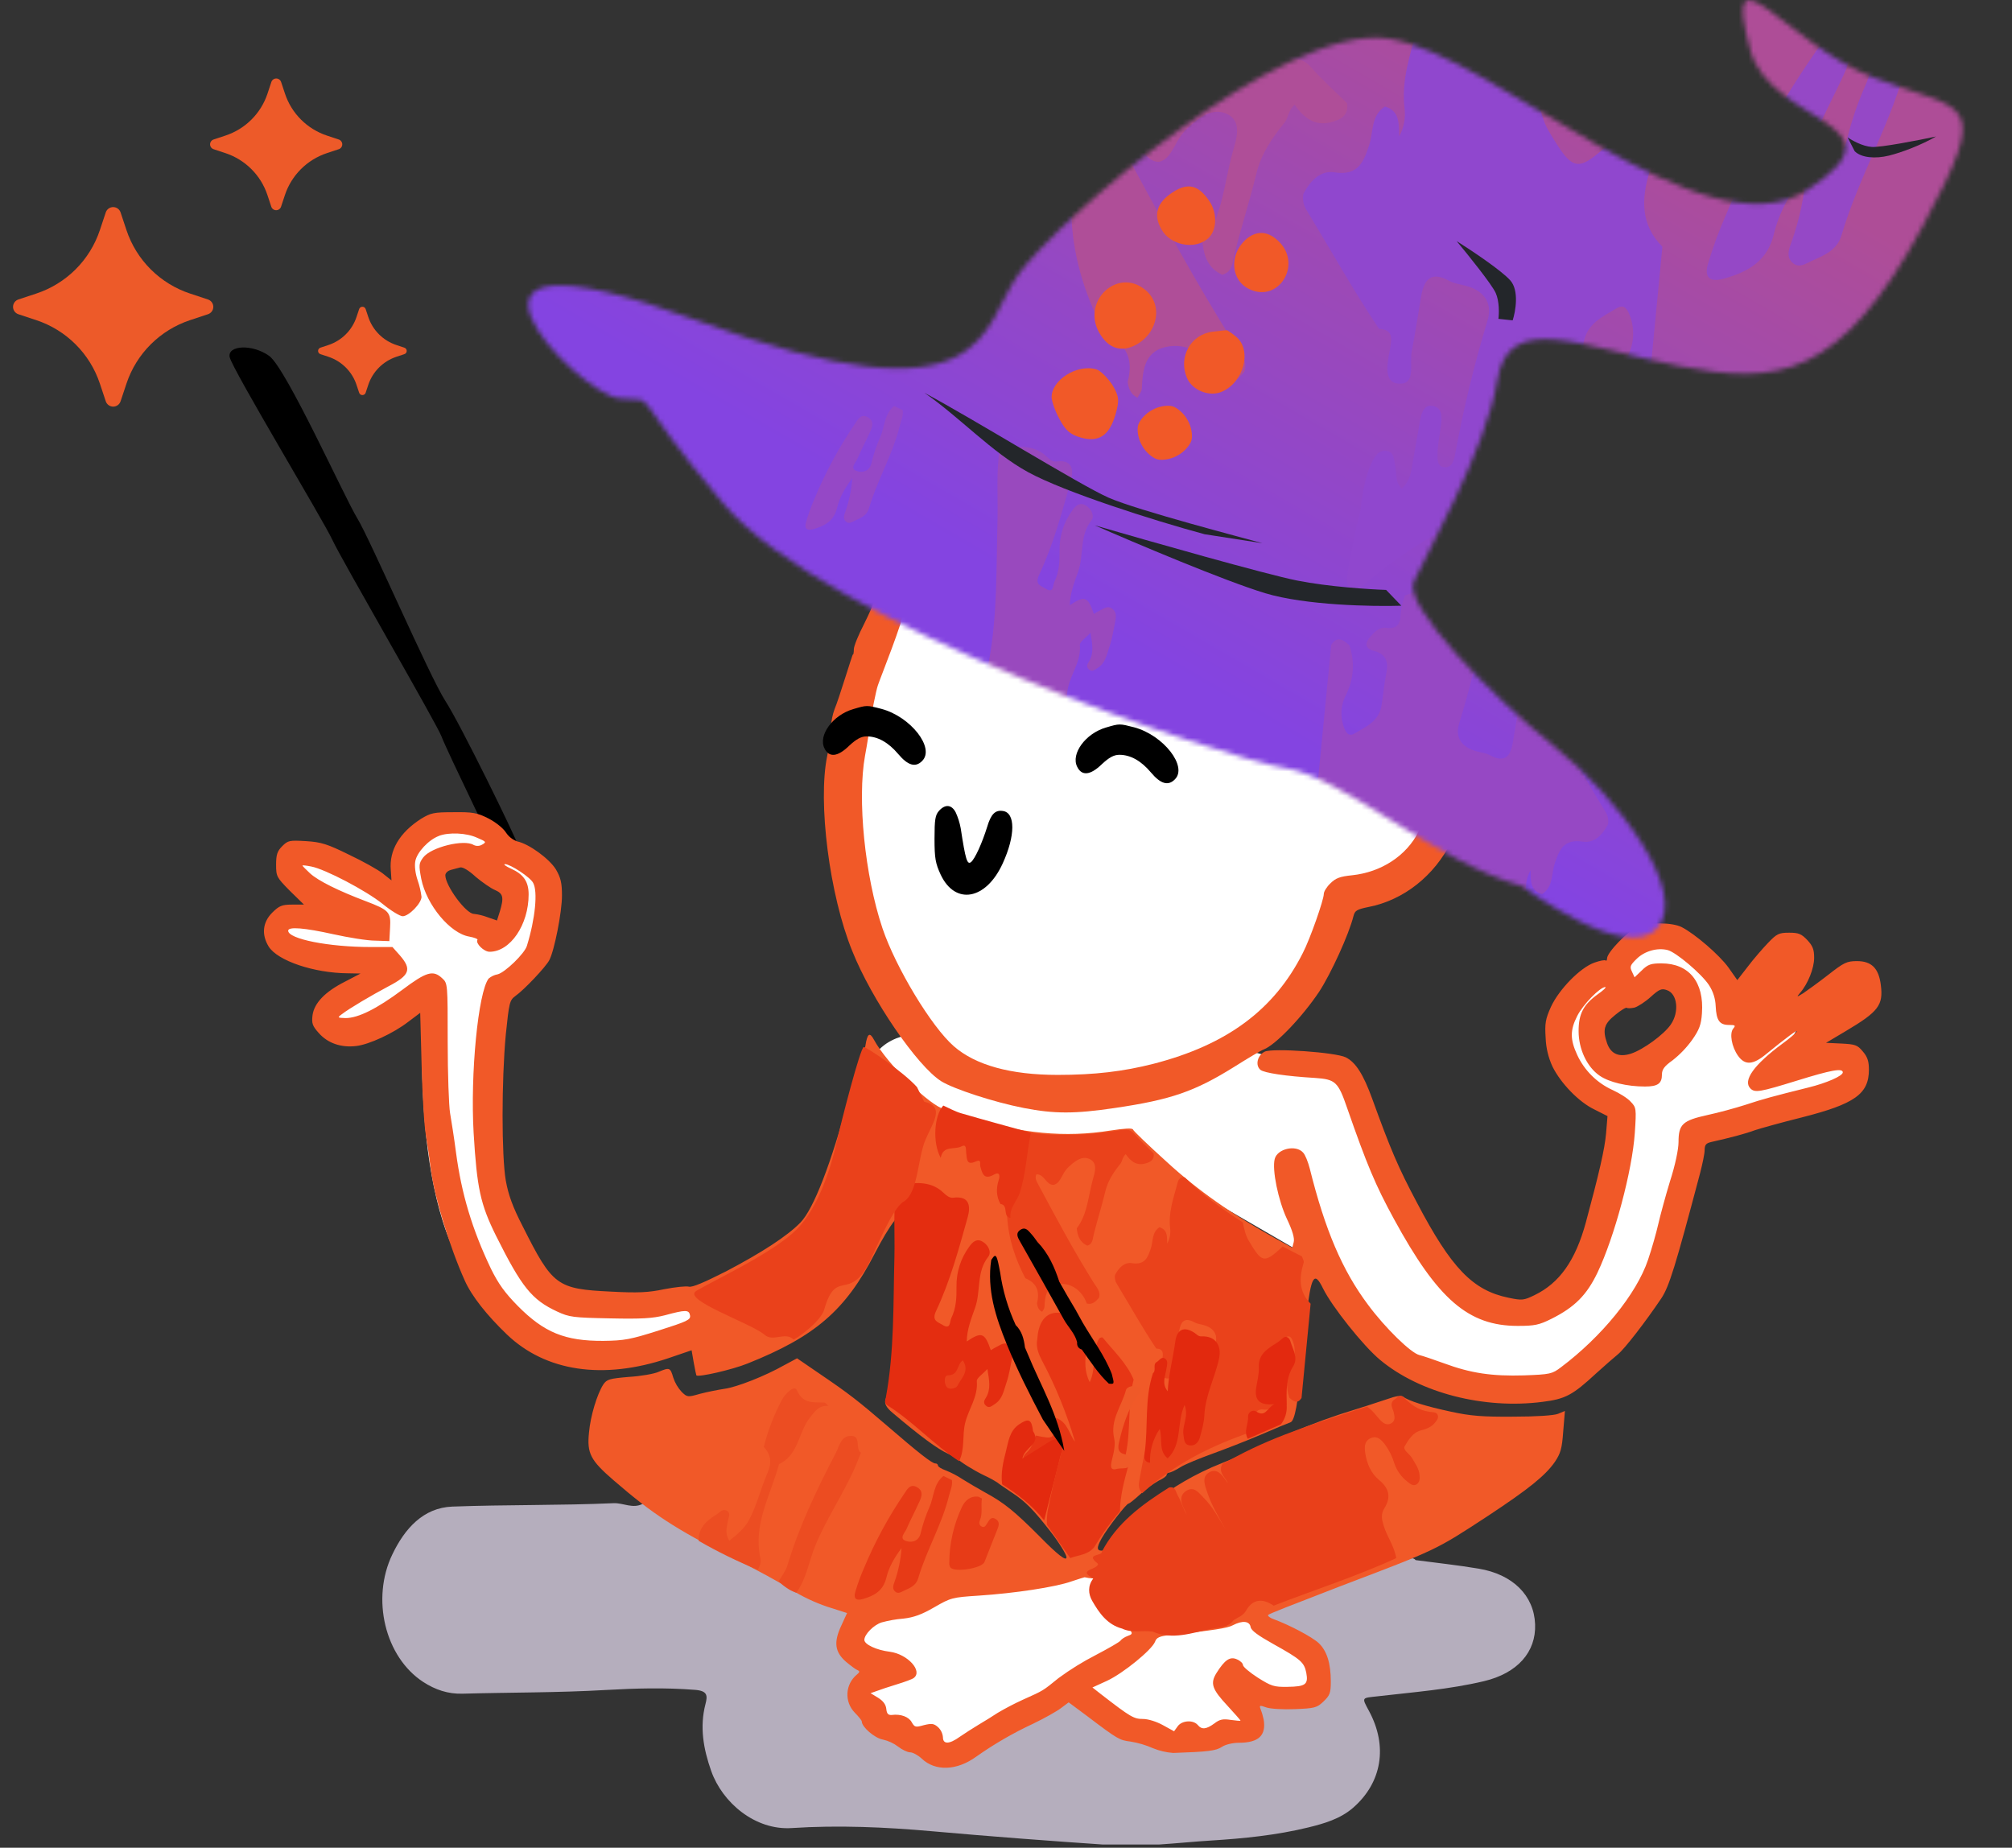 <svg xmlns="http://www.w3.org/2000/svg" width="416" height="382" viewBox="0 0 416 382" fill="none"><rect x="0" y="0" width="416" height="382" fill="#333333" stroke="none"/><g clip-path="url(#clip0_4090_3071)"><path d="M211.405 326.62L228.589 323.619L235.529 319.617L254.365 331.956L266.922 337.959L272.209 342.294L273.2 346.296L269.565 350.631H263.617H258.991H256.678L258.991 355.967L248.086 359.969H242.799L228.259 354.3L222.971 348.964L218.675 350.631L199.509 363.304H195.213L186.621 358.968L181.995 354.3L177.699 350.631L184.969 346.296L181.995 343.295L176.047 339.626L180.343 333.957L191.578 329.288L211.405 326.62Z" fill="white"></path><path d="M107.109 174.754C106.54 172.939 95.405 150.078 92.072 144.896C88.739 139.714 76.528 111.48 73.885 107.176C71.242 102.872 59.162 76.087 55.652 73.577C52.142 71.067 46.998 71.377 47.486 73.824C47.974 76.27 66.946 107.733 68.716 111.607C70.485 115.481 90.48 149.94 91.297 152.281C92.114 154.622 104.512 180.162 104.512 180.162L107.109 174.754Z" fill="black"></path><path d="M132.887 310.895C130.848 311.987 128.863 310.683 126.871 310.768C115.754 311.258 104.619 311.057 93.513 311.473C87.497 311.705 83.662 316.055 81.129 321.343C76.699 330.509 79.589 342.561 87.497 347.722C89.974 349.33 92.607 350.239 95.635 350.151C105.514 349.873 115.414 349.964 125.276 349.386C131.45 349.034 137.55 348.872 143.724 349.362C146.297 349.566 146.318 350.553 145.865 352.291C144.627 357.05 145.444 361.58 147.043 366.12C149.364 372.706 156.161 378.427 163.673 377.933C173.343 377.302 183.063 377.733 192.687 378.589C204.947 379.682 217.214 380.606 229.485 381.438C236.463 381.91 243.43 380.948 250.4 380.51C257.176 380.087 263.895 379.414 270.487 377.807C273.784 376.999 277.096 376.044 279.732 373.763C285.747 368.546 286.972 361.012 283.069 353.758C281.48 350.803 281.512 351.075 284.944 350.68C292.265 349.834 299.642 349.27 306.832 347.564C313.781 345.907 317.617 341.514 317.397 335.797C317.171 329.864 312.815 325.485 305.721 324.301C301.401 323.578 297.042 323.109 292.7 322.538C292.604 322.413 292.478 322.313 292.333 322.247C292.189 322.181 292.031 322.152 291.872 322.161C283.115 325.038 274.591 328.535 265.972 331.774C264.656 332.515 261.587 332.312 261.502 333.93C261.41 335.816 264.624 336.198 265.94 336.812C270.239 338.825 274.34 340.883 274.517 346.552C274.648 350.743 272.815 352.897 268.558 353.007C266.706 353.103 261.847 352.122 260.002 351.93C258.488 351.732 260.732 353.088 260.71 354.819C260.661 359.165 260.357 359.401 256.036 359.81C255.116 359.899 254.207 360.086 253.326 360.367C248.373 361.897 243.631 361.925 238.398 360.72C232.67 359.408 227.393 355.314 223.002 351.93C221.534 350.802 220.919 351.949 219.291 352.897C213.535 356.271 207.293 358.77 201.876 362.796C198.108 365.616 195.015 365.158 190.858 362.581C188.772 361.295 186.576 360.197 184.294 359.299C178.714 357.103 176.436 352.845 178.099 347.024C178.273 346.541 178.278 346.012 178.112 345.526C177.947 345.039 177.62 344.623 177.186 344.345C174.313 342.181 174.001 339.442 175.417 336.421C176.478 334.186 175.94 332.92 173.541 332.398C171.114 331.454 168.535 330.865 166.352 329.353C165.019 328.679 163.738 327.909 162.52 327.047C162.2 326.807 161.868 326.584 161.525 326.377C161.069 326.109 160.595 325.866 160.131 325.598C159.336 325.078 158.509 324.607 157.654 324.188C153.589 322.461 149.7 320.377 145.798 318.326C144.853 317.765 143.951 317.127 143.017 316.563C142.022 316.163 141.064 315.677 140.154 315.111C139.8 314.892 139.447 314.691 139.093 314.483C137.649 313.56 136.336 312.463 134.96 311.451C134.383 311.025 133.845 310.179 132.922 310.895" fill="#B5AEBD"></path><path fill-rule="evenodd" clip-rule="evenodd" d="M256.897 216.931L276.444 221.916C276.444 221.916 288.41 259.425 306.215 269.26C324.02 279.095 335.353 250.929 334.429 233.074L332.78 228.054C332.78 228.054 312.633 218.846 324.915 204.512L332.023 201.044L333.511 205.194L330.236 218.881L341.775 220.02L348.317 206.733C348.317 206.733 347.125 200.208 338.41 202.961C329.695 205.715 333.777 196.977 338.076 195.087C342.375 193.198 348.734 194.48 356.108 203.021C363.482 211.563 356.342 208.119 356.342 208.119L365.877 197.275L362.021 215.638L373.63 209.293L367.484 219.794L380.611 219.579L382.578 222.216L370.665 228.956L349.198 234.138C349.198 234.138 347.535 271.897 323.935 284.429C300.334 296.961 276.154 270.268 270.57 259.805L234.069 238.654L188.252 231.491L154.391 277.033L144.816 275.792L124.945 281.055C124.945 281.055 110.732 281.831 97.385 264.441C84.039 247.051 87.701 204.378 87.701 204.378L70.254 212.543L67.487 209.088L76.18 201.174L78.817 197.451C78.817 197.451 59.227 202.374 57.047 193.783C54.868 185.192 73.148 189.777 73.148 189.777C73.148 189.777 56.695 182.959 59.126 176.42C61.557 169.881 82.737 186.255 82.737 186.255C82.737 186.255 83.658 173.713 87.041 172.489C90.424 171.266 101.84 172.169 101.84 172.489C101.84 172.81 98.778 175.852 98.778 175.852L87.959 176.914L90.992 186.534L96.794 191.117L102.693 191.917L105.686 184.087L95.814 178.659L102.711 175.045L110.994 181.267L111.064 194.388L103.209 203.265L101.086 242.32C101.086 242.32 106.114 269.486 121.361 269.373C136.607 269.26 151.578 268.023 159.132 260.641C166.686 253.259 179.056 236.61 178.925 225.142C178.794 213.674 189.756 213.738 189.756 213.738C189.756 213.738 200.59 231.798 231.72 225.403C262.85 219.008 250.376 218.881 250.376 218.881L256.897 216.931Z" fill="white"></path><path fill-rule="evenodd" clip-rule="evenodd" d="M235.124 76.776C235.124 76.776 271.087 79.878 279.455 151.617C279.455 151.617 291.216 149.664 294.234 157.937C297.252 166.211 300.193 170.847 284.278 182.131C268.362 193.415 273.758 205.806 257.56 214.676C241.362 223.545 219.127 235.943 192.413 218.969C173.918 207.216 175.677 146.135 177.018 142.937C178.359 139.74 190.428 89.291 220.893 77.118L235.12 76.766L235.124 76.776Z" fill="white"></path><path d="M242.599 74.303C246.845 75.477 251.162 77.68 254.067 80.126C258.794 84.142 268.737 99.075 274.791 111.219C280.944 123.409 283.258 131.633 283.898 143.436L284.192 149.076L287.047 148.879C292.355 148.488 297.729 152.051 300.585 157.889C301.862 160.484 302 161.266 302 165.43C302 169.836 301.901 170.277 300.079 173.996C296.586 181.046 290.235 186.091 282.95 187.512C280.54 188.002 280.144 188.245 279.85 189.369C278.916 193.141 275.222 201.221 272.774 204.99C269.281 210.228 263.719 216.055 261.257 216.975C260.814 217.12 258.072 218.738 255.203 220.55C247.033 225.64 242.157 227.354 230.491 229.067C222.222 230.294 217.991 230.294 211.689 229.067C205.387 227.84 197.118 225.101 194.61 223.536C189.635 220.402 180.187 206.594 176.21 196.607C171.505 185.065 169.056 165.86 171.027 156.31C171.436 154.358 171.7 152.378 171.816 150.388C171.861 149.1 172.11 147.827 172.552 146.616C173.44 144.56 176.246 135.208 176.341 135.307C176.437 135.405 176.54 134.915 176.54 134.232C176.54 133.548 177.523 131.193 178.662 128.99C179.784 126.742 180.787 124.439 181.666 122.087C182.208 120.522 183.142 118.71 183.683 118.121C184.225 117.533 185.014 115.77 185.406 114.205C186.39 110.327 191.422 100.055 194.709 95.169C197.861 90.42 205.097 83.37 210.362 79.844C216.795 75.575 222.417 74.021 232.604 73.615C237.971 73.372 239.595 73.517 242.599 74.303ZM223.401 81.889C217.739 83.26 214.098 85.464 206.962 91.83C203.024 95.306 199.772 99.762 196.081 106.664C192.685 113.126 187.558 121.223 187.016 125.778C186.663 128.665 182.063 140.016 181.518 141.663C181.125 142.741 180.103 147.987 179.936 149.418C179.77 150.849 179.296 153.874 178.854 156.225C177.23 165.232 178.804 180.997 182.445 191.869C185.155 199.945 192.586 212.283 197.214 216.299C201.693 220.215 208.979 222.224 218.677 222.224C226.305 222.224 232.26 221.519 238.513 219.923C253.674 216.006 263.468 208.758 269.377 197.009C270.852 194.171 273.708 186.042 273.708 184.818C273.708 184.328 274.299 183.348 275.084 182.615C276.167 181.536 277.055 181.205 279.564 180.951C285.579 180.313 290.787 176.936 293.299 171.941C296.105 166.505 295.709 161.954 292.217 158.281C289.74 155.735 288.424 155.538 283.551 157.156C281.188 157.939 280.155 158.037 279.305 157.643C277.14 156.666 276.793 155.344 276.45 147.166C276.301 142.858 275.909 137.813 275.661 135.906C273.987 123.959 265.425 106.333 253.724 90.713C249.686 85.28 247.224 83.468 241.693 81.607C239.429 80.874 237.954 80.726 232.586 80.972C229.048 81.068 224.908 81.508 223.386 81.9L223.401 81.889Z" fill="#F15928"></path><path d="M234.491 150.361C240.545 151.976 245.616 158.487 242.909 161.131C241.529 162.541 239.955 162.062 237.987 159.721C235.921 157.253 233.706 156.048 231.441 156.048C230.309 156.048 229.318 156.587 227.797 158.008C225.433 160.306 223.661 160.454 222.727 158.543C221.35 155.85 224.45 151.641 228.636 150.418C231.477 149.579 231.431 149.579 234.491 150.361Z" fill="black"></path><path d="M182.241 146.551C188.299 148.166 193.366 154.659 190.659 157.321C189.282 158.731 187.708 158.251 185.737 155.91C183.671 153.464 181.456 152.241 179.191 152.241C178.059 152.241 177.068 152.78 175.547 154.197C173.187 156.499 171.414 156.647 170.476 154.737C169.1 152.043 172.199 147.834 176.385 146.611C179.241 145.765 179.191 145.765 182.241 146.551Z" fill="black"></path><path d="M197.604 167.957C198.081 169.004 198.428 170.105 198.637 171.236C199.624 177.698 199.967 178.826 200.76 178.237C201.595 177.553 203.07 174.271 204.107 170.943C204.892 168.299 205.781 167.418 207.355 167.661C209.963 168.014 209.963 172.755 207.306 178.533C203.856 186.07 197.504 187.187 194.5 180.842C193.418 178.494 193.22 177.465 193.22 173.4C193.22 169.434 193.368 168.504 194.154 167.622C195.438 166.195 196.768 166.339 197.604 167.957Z" fill="black"></path><path d="M100.982 169.201C102.51 169.987 104.085 171.26 104.626 172.141C105.184 172.975 105.995 173.609 106.94 173.953C109.353 174.439 113.634 177.573 114.961 179.777C115.948 181.49 116.193 182.569 116.193 185.163C116.193 188.59 114.618 196.521 113.585 198.481C112.895 199.853 108.366 204.651 106.547 205.923C105.365 206.804 105.266 207.245 104.576 213.904C103.692 223.352 103.692 238.933 104.576 244.063C105.118 247.052 105.992 249.498 108.115 253.612C114.268 265.852 115.152 266.49 126.326 267.026C131.888 267.322 134.054 267.223 137.295 266.536C139.559 266.095 141.873 265.852 142.415 266C143.154 266.194 145.599 265.119 150.142 262.827C157.527 258.95 162.795 255.53 165.502 252.742C168.209 249.953 171.86 240.573 175.508 226.863C176.216 224.173 177.182 221.184 177.723 220.207C178.324 218.918 178.732 217.549 178.937 216.143C179.33 213.643 179.822 213.301 180.706 214.965C183.367 219.901 192.276 228.675 195.376 229.362C196.083 229.507 198.528 230.244 200.842 231.026C210.93 234.354 220.285 235.235 229.637 233.72C232.542 233.279 234.116 233.18 234.265 233.522C234.311 233.769 237.414 236.755 241.154 240.132C247.654 246.107 254.642 251.004 263.895 256.143L267.192 257.955L267.49 256.782C267.688 255.995 267.242 254.43 266.074 251.98C264.305 248.212 262.971 241.845 263.562 239.596C264.103 237.481 267.942 236.607 269.418 238.274C269.864 238.715 270.455 240.231 270.798 241.553C273.982 254.331 277.542 262.655 282.86 269.754C286.451 274.601 291.706 279.695 293.443 280.136C294.08 280.281 296.394 281.063 298.559 281.849C304.121 283.905 308.466 284.543 315.101 284.345C320.514 284.148 320.907 284.053 322.729 282.681C331.147 276.364 338.383 267.502 340.746 260.451C341.532 258.149 342.469 254.811 342.869 253.048C343.269 251.286 344.345 247.32 345.282 244.235C346.365 240.907 347.051 237.576 347.051 236.106C347.051 232.436 347.89 231.654 353.01 230.526C355.324 230.036 358.866 229.056 360.886 228.411C364.424 227.237 366.593 226.648 373.879 224.836C377.672 223.905 381.015 222.435 381.015 221.702C381.015 220.771 378.606 221.212 371.519 223.415C363.887 225.767 362.853 225.961 361.919 225.033C360.295 223.415 362.627 220.137 368.515 215.78C369.93 214.75 371.271 213.622 371.469 213.28C371.862 212.646 369.3 214.553 365.217 217.884C362.461 220.186 360.787 220.281 359.358 218.276C358.031 216.414 357.539 213.622 358.374 212.635C358.915 211.997 358.767 211.898 357.489 211.898C355.518 211.898 354.878 210.968 354.733 208.021C354.677 206.45 354.188 204.925 353.318 203.614C351.743 201.263 346.524 196.856 344.801 196.416C342.678 195.88 340.077 196.613 338.453 198.178C337.038 199.55 336.928 199.846 337.42 200.872L337.962 202.049L339.437 200.639C340.718 199.366 341.358 199.169 343.524 199.169C349.231 199.169 352.369 203.047 351.892 209.501C351.743 211.803 351.35 212.878 349.871 214.983C348.732 216.569 347.374 217.987 345.838 219.196C344.115 220.419 343.623 221.103 343.623 222.132C343.623 223.993 342.784 224.628 340.127 224.628C336.433 224.628 332.697 223.747 330.726 222.379C328.114 220.567 326.391 216.894 326.391 213.171C326.391 209.6 327.379 207.689 330.379 205.535C331.511 204.753 332.201 204.065 331.908 204.065C330.825 204.065 327.279 207.689 326.098 210.058C324.622 212.945 324.622 214.905 326.098 218.085C327.597 221.324 330.219 223.916 333.482 225.382C334.858 226.017 336.532 227.046 337.172 227.78C338.305 228.957 338.354 229.151 338.011 234.245C337.47 242.078 333.825 255.689 330.283 263.13C328.065 267.734 325.606 270.23 320.783 272.648C318.221 273.921 317.337 274.115 313.792 274.115C303.601 274.115 297.254 268.633 288.196 251.984C284.378 244.993 282.609 240.763 278.533 229.066C276.664 223.634 276.123 223.144 271.888 222.851C265.933 222.499 261.404 221.822 260.615 221.184C259.482 220.253 259.978 218.149 261.503 217.415C263.176 216.633 276.169 217.563 278.239 218.589C280.309 219.615 281.88 222.115 283.702 227.11C287.491 237.587 289.116 241.405 292.955 248.614C300.095 262.224 304.525 266.779 311.906 268.295C314.711 268.884 315.058 268.834 317.273 267.759C322.439 265.26 325.74 260.61 327.888 252.727C330.644 242.504 331.78 237.597 332.07 234.319L332.368 230.744L329.657 229.373C326.473 227.854 322.719 223.986 320.995 220.511C320.14 218.664 319.659 216.667 319.58 214.634C319.382 211.549 319.531 210.717 320.663 208.172C322.336 204.548 326.717 200.043 329.668 199.007C330.754 198.615 331.837 198.418 331.982 198.566C332.127 198.714 332.279 198.517 332.279 198.125C332.279 196.899 336.659 192.397 338.581 191.611C340.891 190.634 345.717 190.684 347.685 191.66C350.441 193.07 355.469 197.389 357.383 200.033L359.205 202.627L361.371 199.839C362.553 198.27 364.47 196.067 365.553 194.942C367.375 193.031 367.818 192.827 369.933 192.827C371.904 192.827 372.446 193.07 373.677 194.343C374.809 195.566 375.092 196.303 375.092 198.016C375.092 200.17 373.811 203.403 372.187 205.26C371.402 206.191 371.451 206.191 372.877 205.31C373.666 204.774 375.98 203.107 377.997 201.541C381.245 198.996 381.836 198.7 383.952 198.7C386.956 198.7 388.432 200.17 388.874 203.597C389.415 207.809 388.432 209.131 381.589 213.192L377.555 215.593L380.704 215.741C383.559 215.885 384.051 216.034 385.134 217.355C386.118 218.48 386.415 219.411 386.415 221.124C386.415 226.169 383.51 228.224 372.534 231.016C368.398 232.045 364.017 233.268 362.836 233.66C360.868 234.393 357.716 235.225 353.778 236.106C352.744 236.353 352.451 236.695 352.451 237.774C352.451 238.507 352.005 240.611 351.513 242.522C346.393 261.861 345.116 265.975 343.492 268.422C340.095 273.466 335.86 278.899 334.533 279.977C333.694 280.661 331.678 282.424 330.004 283.943C325.132 288.449 323.653 289.231 318.929 289.82C306.772 291.385 293.528 287.959 285.358 281.151C281.912 278.314 275.366 270.086 273.544 266.367C271.721 262.647 271.084 263.772 270.097 272.144C269.655 275.765 269.163 280.418 269.015 282.424C268.424 289.866 267.688 293.736 266.849 294.029C266.407 294.177 263.601 295.351 260.647 296.624C257.692 297.896 253.117 299.659 250.555 300.589C247.994 301.52 245.043 302.704 244.059 303.332C243.075 303.959 241.993 304.457 241.695 304.457C241.57 304.457 241.45 304.506 241.36 304.593C241.27 304.679 241.216 304.797 241.211 304.922C241.211 305.169 240.471 305.708 239.587 306.099C238.243 306.873 236.989 307.791 235.847 308.838C234.615 309.966 233.533 310.848 233.334 310.848C232.892 310.848 228.905 315.988 227.772 318.046C226.64 320.105 226.69 320.736 228.264 320.542C229.251 320.443 230.033 319.759 231.07 318.191C232.074 316.765 233.229 315.452 234.516 314.274C235.599 313.344 237.52 311.63 238.762 310.555C241.664 307.862 247.325 304.562 252.544 302.525C254.858 301.643 259.73 299.49 263.371 297.776C267.786 295.76 272.305 293.979 276.908 292.439C280.698 291.262 285.078 289.845 286.656 289.305C288.723 288.568 289.756 288.424 290.149 288.766C291.182 289.598 294.727 290.726 299.996 291.85C304.029 292.732 306.492 292.929 312.843 292.88C317.567 292.88 321.31 292.633 322.145 292.291L323.561 291.702L323.207 295.964C322.959 299.49 322.666 300.466 321.484 302.229C319.516 305.07 316.021 307.869 307.653 313.393C296.726 320.542 297.218 320.295 277.135 327.934C266.601 331.999 262.564 333.575 262.218 333.86C262.023 334.054 262.571 334.495 263.449 334.791C266.633 335.965 271.276 338.411 272.648 339.684C274.322 341.253 275.157 343.847 275.157 347.616C275.157 350.016 274.962 350.506 273.632 351.779C272.302 353.052 271.81 353.189 267.727 353.344C265.314 353.443 262.656 353.298 261.818 352.992C260.441 352.502 260.342 352.551 260.636 353.344C260.913 354.043 261.127 354.765 261.276 355.502C261.818 358.78 260.243 360.299 256.156 360.299C254.879 360.299 253.4 360.652 252.664 361.131C251.433 361.963 249.809 362.157 242.573 362.404C241.135 362.298 239.722 361.968 238.387 361.424C236.909 360.773 235.354 360.312 233.759 360.053C231.449 359.76 231.151 359.612 224.754 354.765L220.961 351.945L219.387 353.119C218.502 353.803 215.94 355.234 213.626 356.351C209.51 358.264 205.574 360.541 201.865 363.155C197.828 366.095 193.348 366.24 190.542 363.546C189.803 362.862 188.72 362.274 188.179 362.274C187.638 362.274 186.505 361.734 185.702 361.1C184.758 360.389 183.672 359.887 182.518 359.63C180.844 359.337 178.187 357.035 178.187 355.911C178.187 355.664 177.479 354.832 176.711 354.049C176.199 353.519 175.801 352.889 175.544 352.198C175.287 351.508 175.176 350.772 175.217 350.037C175.259 349.301 175.452 348.583 175.785 347.925C176.119 347.268 176.584 346.686 177.154 346.216C177.794 345.677 177.794 345.511 177.302 345.286C176.906 345.138 175.887 344.355 174.939 343.572C172.625 341.563 172.331 339.557 173.906 336.169L175.137 333.48L171.001 332.158C168.396 331.27 165.903 330.087 163.57 328.632C161.748 327.406 156.14 324.37 151.119 321.875C139.747 316.146 134.924 313.012 126.899 306.06C122.077 301.897 121.337 300.477 121.78 296.169C122.077 292.742 123.453 288.237 124.734 286.231C125.473 285.152 126.015 285.008 129.999 284.662C132.476 284.518 135.218 284.028 136.106 283.637C138.466 282.657 138.583 282.706 139.206 284.81C139.573 285.921 140.176 286.939 140.975 287.796C142.107 288.875 142.206 288.875 144.764 288.149C146.24 287.758 148.504 287.317 149.785 287.123C152.343 286.771 158.104 284.528 162.24 282.188L164.798 280.816L169.376 283.95C175.579 288.159 177.515 289.679 183.6 294.917C189.902 300.353 192.708 302.556 193.398 302.556C193.528 302.545 193.658 302.584 193.759 302.667C193.86 302.749 193.925 302.868 193.939 302.997C193.939 303.24 194.679 303.681 195.514 303.977C196.755 304.472 197.941 305.095 199.052 305.835C200.135 306.522 202.237 307.746 203.726 308.577C207.618 310.693 209.78 312.455 214.9 317.588C218.644 321.406 220.512 322.876 220.512 321.945C220.512 321.406 218.937 318.861 217.264 316.707C213.619 312.053 212.045 310.439 209.288 308.627C207.763 307.598 206.383 306.667 206.238 306.512C205.372 305.958 204.468 305.467 203.532 305.042C201.317 303.984 198.511 302.222 197.87 301.517C197.241 301.123 196.582 300.779 195.899 300.487C193.734 299.461 190.436 297.061 184.531 292.069C181.969 289.954 183.414 289.078 183.414 288.415C183.414 287.752 183.746 287.752 183.746 287.752L185.075 283.95C185.567 275.871 185.182 272.02 187.397 269.521C188.43 268.297 184.608 264.1 185.74 261.896C186.872 259.693 186.459 256.619 187.397 255.199C189.315 252.312 189.414 250.5 187.691 250.263C186.311 250.069 184 253.105 180.848 259.175C174.833 270.879 168.541 276.311 154.562 281.895C151.413 283.168 144.375 284.782 143.979 284.342C143.933 284.243 143.685 283.069 143.437 281.698L142.995 279.153L138.123 280.816C124.677 285.322 112.821 283.559 104.799 275.881C100.663 271.915 97.514 267.949 96.085 264.72C93.034 257.962 89.832 247.535 89.096 241.856C88.849 239.846 88.357 236.614 88.063 234.756C87.709 232.845 87.324 226.384 87.175 220.359L86.881 209.392L84.405 211.253C81.305 213.654 76.267 215.952 73.673 216.249C70.524 216.64 67.768 215.66 65.945 213.605C64.569 212.085 64.42 211.546 64.619 209.882C64.972 207.386 67.177 205.035 71.362 202.93L74.547 201.266L71.89 201.217C64.898 201.168 57.383 198.622 55.546 195.682C54.021 193.187 54.315 190.641 56.286 188.681C57.701 187.271 58.303 187.017 60.369 187.017L62.846 187.017L59.941 184.176C57.185 181.388 57.086 181.19 57.086 178.744C57.086 176.685 57.333 175.952 58.366 174.922C59.548 173.749 59.842 173.699 63.288 173.897C66.388 174.09 67.668 174.482 72.134 176.685C75.039 178.056 78.188 179.819 79.175 180.605L80.944 182.015L80.799 179.861C80.445 175.797 82.618 172.127 87.048 169.286C89.068 168.062 89.659 167.914 93.742 167.914C97.733 167.865 98.618 168.013 100.982 169.201ZM90.745 172.825C88.622 173.608 86.216 176.202 85.873 178.014C85.675 178.994 85.873 180.609 86.365 182.029C86.744 183.126 87.007 184.259 87.15 185.41C87.15 186.732 84.543 189.422 83.258 189.422C82.717 189.422 80.849 188.297 79.175 186.926C75.729 184.134 67.212 179.681 64.357 179.142C63.373 178.945 62.535 178.846 62.535 178.945C62.535 179.043 63.274 179.777 64.112 180.563C65.832 182.128 70.018 184.183 75.58 186.291C80.452 188.149 80.849 188.54 80.65 191.822L80.502 194.565L77.551 194.466C75.923 194.466 72.035 193.828 68.935 193.144C62.98 191.822 59.584 191.53 59.584 192.411C59.584 194.124 67.952 195.788 76.613 195.788L81.142 195.788L82.667 197.501C85.18 200.392 84.737 201.615 80.307 203.917C76.811 205.775 72.233 208.468 70.658 209.692C69.721 210.379 69.77 210.428 71.444 210.478C74.055 210.478 77.894 208.567 83.159 204.651C88.18 200.879 89.56 200.487 91.432 202.25C92.564 203.279 92.564 203.378 92.564 215.374C92.564 222.03 92.808 228.64 93.056 230.11C93.303 231.58 93.891 235.204 94.287 238.288C95.419 246.805 97.631 254.198 101.523 262.327C103.048 265.411 104.375 267.262 107.035 269.966C112.499 275.497 116.829 277.259 124.755 277.21C129.086 277.161 130.367 276.918 136.223 275.056C142.079 273.195 142.818 272.853 142.673 271.972C142.475 270.748 141.785 270.748 137.454 271.922C134.945 272.56 132.681 272.705 126.132 272.56C118.503 272.412 117.714 272.314 115.205 271.15C109.937 268.704 107.871 266.106 102.556 255.484C99.308 248.92 98.618 245.642 97.928 234.234C97.22 221.995 98.862 205.151 101.027 202.31C101.561 201.855 102.208 201.551 102.899 201.429C104.375 201.076 108.511 197.121 108.953 195.506C110.676 189.922 111.218 184.292 110.234 182.53C109.643 181.356 105.507 178.652 104.424 178.652C103.982 178.652 104.573 179.093 105.656 179.583C108.263 180.757 109.3 182.276 109.3 184.92C109.3 191.184 105.507 196.768 101.226 196.768C100.044 196.768 98.271 195.006 98.717 194.318C98.862 194.124 98.077 193.828 97.043 193.634C93.105 192.996 88.198 187.123 87.097 181.687C86.556 178.8 86.606 178.515 87.494 177.281C89.118 175.127 95.957 173.463 97.928 174.686C98.196 174.822 98.495 174.889 98.796 174.88C99.097 174.872 99.391 174.788 99.651 174.637C100.635 174.098 100.536 173.999 98.717 173.227C96.495 172.176 92.812 172.021 90.745 172.811L90.745 172.825ZM93.158 179.875C92.567 180.023 92.076 180.513 92.076 180.954C92.076 183.108 96.357 188.935 97.981 188.935C98.941 189.047 99.883 189.277 100.787 189.619L102.754 190.303L103.345 188.445C104.233 185.505 104.035 184.723 102.312 183.989C101.477 183.637 99.655 182.371 98.324 181.247C96.909 179.925 95.618 179.191 95.14 179.336C94.662 179.481 93.795 179.667 93.158 179.861L93.158 179.875ZM337.947 208.31C337.257 208.454 336.532 208.504 336.373 208.356C336.214 208.208 335.142 208.846 333.96 209.826C331.646 211.687 331.302 212.861 332.286 215.702C333.072 217.905 334.763 218.639 337.257 217.817C339.752 216.996 344.001 213.901 345.427 211.846C347.25 209.247 346.843 205.43 344.642 204.696C343.559 204.305 343.067 204.499 341.295 206.107C340.162 207.132 338.637 208.112 337.947 208.31ZM221.538 326.94C218.191 328.118 209.823 329.39 202.343 329.88C196.88 330.233 196.582 330.321 193.186 332.278C190.578 333.797 188.904 334.393 186.788 334.629C185.274 334.75 183.774 335.012 182.309 335.411C180.685 335.901 178.714 337.879 178.714 339.035C178.714 339.966 181.226 341.15 183.983 341.482C187.673 341.972 190.872 345.497 188.904 346.918C188.607 347.161 186.983 347.75 185.366 348.24C183.749 348.73 181.874 349.364 181.233 349.611L179.998 350.045L181.523 350.975C182.557 351.61 183.148 352.347 183.247 353.277C183.346 354.303 183.639 354.599 184.379 354.55C186.251 354.303 187.917 354.941 188.515 356.066C189.106 357.095 189.301 357.144 191.024 356.654C192.648 356.263 193.09 356.302 193.978 357.095C194.544 357.639 194.894 358.369 194.962 359.15C194.962 360.67 196.292 360.62 198.458 359.052C199.392 358.417 201.115 357.289 202.35 356.556C203.585 355.822 205.35 354.744 206.288 354.109C207.963 353.124 209.687 352.225 211.454 351.416C215.933 349.407 215.54 349.604 218.884 346.911C221.313 345.128 223.881 343.54 226.562 342.162C229.173 340.791 231.488 339.469 231.682 339.176C231.877 338.884 232.521 338.44 233.211 338.196C234.488 337.706 234.488 337.706 230.897 334.082C227.549 330.607 227.358 330.314 227.549 328.442C227.694 326.581 227.694 326.531 225.971 326.327C225.392 326.294 224.817 326.212 224.252 326.08C224.192 326.073 223.01 326.45 221.531 326.94L221.538 326.94ZM254.914 336C253.733 336.635 250.729 337.058 242.067 338.006C239.703 338.253 239.113 338.545 238.815 339.416C238.129 341.129 232.17 345.977 228.873 347.496L225.872 348.867L227.74 350.334C233.756 354.987 234.435 355.378 236.307 355.378C237.389 355.378 239.113 355.918 240.439 356.651L242.753 357.923L243.493 356.894C244.377 355.671 246.677 355.523 247.629 356.602C248.464 357.631 249.398 357.532 251.075 356.309C252.204 355.428 252.894 355.329 254.469 355.572C255.601 355.72 256.489 355.819 256.489 355.72C256.489 355.622 255.307 354.31 253.828 352.685C250.58 349.209 250.187 348.032 251.518 345.878C253.241 343.139 254.324 342.402 255.764 343.058C256.454 343.35 256.995 343.89 256.995 344.232C256.995 344.574 258.371 345.751 260.045 346.826C262.851 348.589 263.392 348.786 266.198 348.737C269.942 348.687 270.532 348.247 270.09 345.846C269.648 343.643 268.958 343.058 263.251 339.874C260.098 338.112 258.672 337.082 258.573 336.349C258.35 335.119 256.875 334.971 254.907 336L254.914 336Z" fill="#F15928"></path><path d="M270.981 269.531C268.504 267.038 268.61 264.13 269.544 261.053C269.658 260.7 269.321 260.185 269.19 259.748L265.203 257.711C261.357 261.236 260.957 261.158 258.201 256.523C257.493 255.338 257.235 254.037 256.973 252.726C252.691 249.976 248.576 247.015 244.96 243.416C243.718 243.215 243.545 244.251 243.357 244.985C242.551 247.914 241.556 250.833 241.942 253.949C242.071 255.034 241.857 256.132 241.33 257.09C241.291 255.68 241.433 254.231 239.731 253.72C238.135 254.753 238.443 256.565 237.962 258.049C237.339 259.946 236.727 261.574 234.052 261.148C232.424 260.89 231.285 262.152 230.538 263.584C230.42 264.256 230.573 264.948 230.963 265.509C233.648 269.94 236.171 274.47 239.055 278.784C240.59 278.89 240.541 279.782 240.318 280.988C240.049 282.44 239.469 284.781 241.188 284.968C243.287 285.193 242.483 282.719 242.745 281.368C243.145 279.299 243.453 277.212 243.807 275.132C244.132 273.253 244.918 272.242 246.938 273.37C247.54 273.698 248.216 273.768 248.863 273.944C250.844 274.477 251.878 275.834 251.297 277.822C249.795 282.767 248.575 287.792 247.646 292.875C247.526 293.58 247.292 294.599 246.287 294.38C245.519 294.214 245.668 293.298 245.657 292.646C245.703 291.976 245.788 291.31 245.912 290.65C246.022 289.462 246.581 287.717 245.077 287.478C243.828 287.27 243.704 289.032 243.513 290.136C243.297 291.366 243.06 292.603 242.862 293.819C242.696 294.838 242.6 295.913 241.62 296.823C240.835 296.051 241.075 295.039 240.881 294.172C240.739 293.537 240.764 292.691 239.947 292.561C239.041 292.416 238.581 293.174 238.252 293.865C237.413 295.628 237.19 297.542 236.943 299.446C236.373 301.448 236.051 303.496 235.669 305.53C235.46 306.63 235.195 307.779 236.171 308.703C242.728 302.71 250.487 298.832 258.834 296.012C259.158 295.112 259.362 294.173 259.442 293.22C259.496 291.983 259.959 291.204 261.392 291.415C262.386 291.563 263.006 290.901 263.579 290.256C264.347 289.385 264.594 288.535 263.122 288.14C261.413 287.696 261.123 286.505 261.42 285.038C261.718 283.572 261.859 282.01 262.086 280.487C262.418 278.235 264.209 277.445 265.843 276.468C266.689 275.957 267.053 276.606 267.308 277.276C267.602 278.036 267.729 278.85 267.679 279.664C267.629 280.477 267.403 281.27 267.018 281.989C265.958 284.164 265.801 286.669 266.583 288.958C267.411 289.684 268.239 290.368 269.106 289.011L270.984 269.531" fill="#EA421B"></path><path d="M198.31 302.075C199.542 299.565 198.915 296.766 199.563 294.153C200.271 291.273 202.252 288.77 201.962 285.548C201.905 284.893 203.161 284.117 204.152 283.021C204.531 285.355 204.923 287.174 203.858 288.943C203.505 289.5 203.236 290.001 203.791 290.558C204.499 291.263 205.044 290.671 205.645 290.297C207.287 289.282 207.528 287.477 208.076 285.912C208.624 284.346 208.89 282.591 209.233 280.913C209.435 279.919 209.647 278.843 208.702 278.093C207.669 277.278 206.792 278.124 205.9 278.533C205.543 278.718 205.195 278.922 204.86 279.143C203.611 275.509 202.967 275.265 199.881 277.335C199.92 274.818 200.851 272.53 201.626 270.319C202.825 266.893 201.842 262.98 204.325 259.828C205.061 258.898 204.382 257.438 203.183 256.712C201.852 255.905 201.003 256.895 200.377 257.77C198.629 260.157 197.712 263.047 197.765 266.001C197.797 268.254 197.698 270.453 196.683 272.516C196.329 273.263 196.587 274.983 194.875 273.905C193.887 273.281 192.575 273.09 193.551 271.01C196.46 264.817 198.257 258.186 200.087 251.622C200.631 249.658 200.674 247.141 197.086 247.614C195.996 247.758 195.154 246.556 194.319 245.95C191.464 243.912 188.421 244.748 185.406 244.797C184.624 249.817 185.052 254.872 184.929 259.91C184.67 269.6 184.929 279.316 183.159 288.915C183.053 289.493 182.806 290.11 183.478 290.537C188.806 293.893 193.031 298.645 198.293 302.089" fill="#E42D10"></path><path d="M218.334 293.128C218.334 293.223 218.306 293.318 218.299 293.413C217.998 297.584 217.998 297.584 214.162 296.783C213.649 297.897 213.455 299.142 212.496 300.072C211.905 300.654 211.08 301.511 211.809 302.297C212.637 303.189 213.578 302.336 214.353 301.842C215.301 301.185 216.284 300.58 217.297 300.03C217.877 299.741 218.536 299.233 219.137 299.829C219.579 300.273 219.307 300.936 219.155 301.479C218.267 304.712 217.524 307.976 216.834 311.254C216.526 312.556 216.4 313.895 216.459 315.231L221.281 322.116C222.994 321.474 224.993 321.453 226.256 319.842C227.814 317.225 229.589 314.742 231.564 312.421C231.606 309.224 232.43 306.171 233.269 303.118C232.604 302.413 232.561 301.528 232.745 300.711C233.874 295.602 233.099 290.301 234.391 285.221C232.975 281.826 230.304 279.365 228.046 276.595C227.877 276.383 227.516 276.531 227.279 276.711C225.648 279.383 226.762 282.686 225.315 285.75C223.546 282.309 224.961 279.052 224.685 275.861C224.353 273.863 223.132 272.65 221.278 271.934C217.605 270.524 215.241 271.832 214.594 275.703C214.498 276.27 214.498 276.848 214.389 277.412C214.29 278.801 214.799 280.046 215.418 281.237C218.268 286.601 220.566 292.238 222.276 298.063C221.076 296.6 220.807 294.023 218.33 293.128" fill="#E73615"></path><path d="M215.479 271.204C215.642 270.876 215.936 270.552 215.953 270.217C216.052 268.046 216.261 265.878 218.979 265.486C221.455 265.134 223.815 266.896 224.703 269.491C225.86 269.773 226.547 269.064 227.216 268.317C227.647 267.009 226.727 266.146 226.136 265.201C221.968 258.531 218.267 251.604 214.559 244.677C214.244 244.092 213.944 243.5 214.287 242.777C216.006 242.752 216.229 244.966 217.825 244.966C218.798 244.751 219.141 243.909 219.594 243.179C219.882 242.576 220.249 242.015 220.684 241.508C221.954 240.295 223.515 238.867 225.199 239.583C227.095 240.38 226.335 242.481 225.928 243.954C224.99 247.331 224.866 251.005 222.627 253.952C222.789 255.482 223.263 256.828 224.806 257.526C225.988 257.174 225.921 256.07 226.144 255.186C226.89 252.21 227.824 249.284 228.539 246.299C229.066 244.095 230.287 242.273 231.692 240.545C232.067 240.006 232.045 239.266 232.753 238.603C233.687 239.971 234.901 241.025 236.698 240.567C237.735 240.306 238.722 239.862 238.52 238.451C237.179 237.108 235.761 235.825 234.515 234.397C233.39 233.107 232.077 233.587 230.803 233.781C224.923 234.665 219.035 234.947 213.112 234.197C212.259 234.803 212.012 235.737 211.881 236.664C211.251 241.162 210.731 245.678 208.488 249.764C208.219 250.257 208.268 250.871 208.236 251.438C208.488 256.021 209.889 260.251 212.008 264.267C214.4 265.25 215.023 267.055 214.404 269.435C214.492 270.175 214.736 270.824 215.465 271.197" fill="#EA421B"></path><path d="M266.045 290.494C266.006 287.737 265.797 285.002 267.382 282.457C268.472 280.712 267.283 278.953 266.788 277.261C266.629 276.714 265.981 275.977 265.227 276.654C263.292 278.417 260.136 279.164 260.274 282.647C260.338 284.078 259.959 285.467 259.729 286.877C259.375 289.077 260.083 290.681 263.476 290.286C261.905 291.15 261.661 293.075 259.715 291.809C258.972 291.326 257.999 292.045 258.052 292.828C258.154 294.386 257.082 295.923 258.006 297.46L264.842 294.467C265.717 293.337 266.142 291.925 266.034 290.501" fill="#E3290F"></path><path d="M238.378 283.938C236.577 289.328 237.455 294.996 236.648 300.506C236.524 301.356 236.559 302.269 237.784 302.417C237.676 299.926 238.381 297.467 239.793 295.409C240.406 297.683 239.5 299.918 241.421 301.497C244.514 298.575 243.219 294.186 244.924 290.449C245.84 292.85 244.379 294.679 244.694 296.657C244.853 297.637 244.804 298.716 246.063 298.828C247.171 298.924 247.832 298.099 248.101 297.126C248.494 295.656 248.94 294.157 249.007 292.652C249.191 288.485 251.208 284.816 252.057 280.836C252.652 278.061 251.173 276.144 248.441 276.285C247.733 276.316 247.436 275.851 246.969 275.548C244.807 274.138 243.349 274.797 243.003 277.356C242.543 280.786 241.612 284.139 241.439 287.636C240.13 286.053 240.95 284.463 241.191 282.884C241.294 282.179 241.616 281.216 240.756 280.804C240.048 280.451 239.648 281.389 239.054 281.643C238.314 282.256 239.146 283.335 238.346 283.931" fill="#E2290E"></path><path d="M199.065 281.229C197.777 282.152 198.265 284.324 196.018 284.331C195.102 284.331 195.226 286.093 195.724 286.738C196.223 287.384 197.688 287.059 197.957 286.499C198.704 284.937 200.565 283.531 199.065 281.211" fill="#EA411B"></path><path d="M231.076 303.646C232.287 303.427 233.475 303.903 233.67 302.451C233.801 301.474 233.514 300.889 232.407 300.614C230.762 300.202 231.257 298.661 231.476 297.731C232.212 294.586 233.245 291.512 235.015 288.748C235.393 288.156 236.469 287.557 235.556 286.894C234.643 286.231 233.012 286.616 232.803 287.388C231.929 290.67 229.484 293.546 230.358 297.332C230.677 298.725 230.266 300.357 229.905 301.813C229.527 303.329 229.626 304.08 231.08 303.646" fill="#EF5928"></path><path d="M208.934 251.811C208.661 249.721 210.299 248.321 210.873 246.523C212.157 242.501 212.288 238.292 213.141 234.185C208.332 232.849 203.513 231.552 198.722 230.156C197.445 229.782 196.245 229.098 195.032 228.562C193.139 230.611 192.757 236.209 194.501 239.378C195.003 236.695 197.332 237.781 198.807 236.995C199.929 236.399 199.678 237.791 199.773 238.437C199.936 239.579 199.812 241.006 201.716 240.136C203.032 239.54 202.54 240.629 202.682 241.13C203.099 242.568 203.389 244.045 205.533 242.825C206.747 242.138 206.758 243.143 206.499 243.939C205.947 245.656 205.965 247.31 206.853 248.917C208.622 249.107 207.207 251.572 208.944 251.79" fill="#E73514"></path><path d="M215.888 314.324C217.167 309.283 218.445 304.243 219.724 299.204C219.872 298.616 220.01 298.013 219.306 297.755C218.947 297.613 218.559 297.557 218.173 297.593C217.788 297.63 217.417 297.756 217.091 297.963L211.402 301.549C211.755 299.176 215.372 298.58 213.592 295.873C213.295 293.405 212.682 293.148 210.719 294.463C208.677 295.834 208.475 298.178 207.959 300.16C207.407 302.275 206.897 304.57 207.202 306.858C210.457 308.937 213.482 311.268 215.888 314.324Z" fill="#E32A0F"></path><path fill-rule="evenodd" clip-rule="evenodd" d="M189.594 224.74C186.834 221.634 179.092 216.399 178.59 216.469C177.882 216.572 173.934 231.857 173.137 235.506C171.842 241.467 169.185 249.719 164.702 254.189C159.816 259.051 147.718 264.635 143.954 266.88C140.904 268.724 155.389 273.596 158.061 275.94C159.869 277.526 162.307 275.235 164.044 276.909C164.26 277.11 169.705 273.292 170.413 270.737C172.89 262.093 175.455 269.182 179.655 261.138C180.915 258.726 184.425 249.857 186.809 248.447C189.856 246.642 189.697 239.535 191.338 235.664C192.909 231.956 195.457 228.794 191.077 227.757" fill="#EA411B"></path><path d="M227.831 320.827C227.888 321.726 224.332 321.179 226.9 323.188C227.35 323.541 226.366 324.105 225.878 324.295C223.546 325.191 225.259 325.73 226.034 326.358C224.884 327.828 225.004 329.53 225.811 330.94C227.251 333.443 228.917 335.876 232.01 336.694C234.034 337.674 236.224 337.014 238.318 337.318C242.441 339.108 246.456 337.575 250.437 336.754C251.987 336.433 253.933 336.531 255.069 334.935C255.974 334.356 257.004 334.064 257.634 332.978C259.049 330.51 261.091 330.405 263.338 331.959C271.776 328.656 280.435 325.924 288.679 322.127C288.325 319.73 286.825 317.774 286.114 315.5C285.7 314.167 285.441 313.071 286.241 311.799C287.631 309.588 287.26 307.709 285.158 305.993C283.474 304.618 282.621 302.622 282.289 300.472C282.101 299.256 282.034 297.941 283.403 297.324C284.773 296.707 285.654 297.708 286.404 298.702C287.231 299.841 287.861 301.11 288.268 302.457C288.767 303.998 289.726 305.351 291.018 306.334C291.562 306.754 292.157 307.339 292.903 306.863C293.572 306.433 293.562 305.654 293.505 304.945C293.388 303.585 292.582 302.527 291.92 301.399C291.421 300.553 289.984 299.746 290.434 298.988C291.216 297.684 292.079 296.168 293.813 295.709C294.899 295.42 295.957 295.054 296.682 294.134C297.114 293.594 297.634 293.034 297.103 292.262C296.95 292.128 296.765 292.037 296.566 291.997C293.813 291.747 292.458 291.081 290.197 288.878C290.05 288.737 289.862 288.648 289.66 288.624C289.458 288.6 289.254 288.642 289.079 288.744L288.06 289.537C287.309 290.415 288.003 291.229 288.18 292.061C288.357 292.893 288.534 293.718 287.713 294.222C286.754 294.803 285.976 294.222 285.339 293.541C284.451 292.6 283.753 291.476 282.6 290.799C273.454 293.802 264.201 296.545 255.66 301.107C254.694 301.621 253.717 302.125 252.748 302.636C251.845 304.244 253.126 305.231 253.809 306.447C253.809 306.606 253.784 306.521 253.6 306.257C252.723 305.005 251.697 303.437 250.005 304.399C248.388 305.323 249.128 307.103 249.598 308.509C250.497 311.185 251.948 313.607 253.434 316.244C251.944 313.857 250.748 311.513 248.877 309.659C247.925 308.71 246.948 307.191 245.338 308.175C243.668 309.193 244.217 310.755 244.942 312.176C245.169 312.623 245.317 313.11 245.413 313.233C244.705 312.158 244.309 310.526 243.484 309.119C243.081 308.435 243.07 307.226 241.715 307.526C236.171 311.016 230.927 314.816 227.81 320.82" fill="#E9401A"></path><path d="M195.073 305.141C192.978 306.773 193.134 309.427 192.172 311.571C191.403 313.317 190.795 315.13 190.353 316.985C189.911 318.794 188.35 318.935 187.317 318.582C185.817 318.068 187.077 316.901 187.423 316.115C188.262 314.179 189.256 312.314 190.123 310.393C190.587 309.364 190.947 308.278 189.656 307.492C188.188 306.614 187.554 307.954 187.016 308.726C183.676 313.626 180.848 318.854 178.578 324.328C177.897 325.89 177.315 327.493 176.833 329.126C176.479 330.335 176.865 331.016 178.39 330.586C180.768 329.916 182.611 328.851 183.245 326.228C183.733 324.205 184.681 322.351 186.404 320.045C186.239 322.423 185.752 324.767 184.957 327.015C184.713 327.684 184.444 328.425 185.031 328.992C185.679 329.63 186.348 329.109 186.974 328.827C188.177 328.287 189.415 327.769 189.833 326.338C191.545 320.479 194.765 315.173 196.219 309.216C196.481 308.158 196.994 307.136 196.814 305.99L195.073 305.141Z" fill="#E73A16"></path><path d="M202.287 309.425C200.603 309.217 199.513 310.257 198.911 311.505C197.18 315.16 196.279 319.15 196.272 323.191C196.258 323.489 196.333 323.785 196.488 324.041C197.291 325.148 203.012 324.249 203.546 322.927C204.449 320.702 205.284 318.45 206.196 316.229C206.55 315.414 206.741 314.621 205.924 314.078C204.93 313.416 204.526 314.272 204.081 314.96C203.826 315.355 203.575 315.933 202.938 315.58C202.421 315.291 202.411 314.766 202.616 314.265C203.217 312.816 202.775 311.279 203.026 309.799L202.297 309.425" fill="#E73B17"></path><path d="M156.706 324.522C157.06 323.792 157.435 323.077 157.24 322.22C155.637 315.17 159.335 309.117 161.068 302.701C165.137 300.783 165.056 296.158 167.413 293.134C168.371 291.903 169.341 290.44 171.305 290.666C170.993 290.419 170.693 289.961 170.371 289.961C168.166 289.848 166.057 290.335 164.752 287.395C164.239 286.235 162.321 288.188 161.709 289.323C160.054 292.431 158.782 295.726 157.919 299.137C159.398 300.706 159.614 302.419 158.737 304.397C157.321 307.615 156.547 311.094 154.876 314.232C153.967 315.931 152.502 317.183 150.797 318.519C149.799 317.01 150.312 315.667 150.524 314.348C150.634 313.682 151.115 312.896 150.393 312.395C149.537 311.803 148.9 312.55 148.27 313.016C146.186 314.306 144.378 315.787 144.453 318.547C148.399 320.824 152.499 322.826 156.723 324.54" fill="#EC4D22"></path><path d="M164.639 329.284C166.801 326.312 167.261 322.646 168.648 319.353C171.012 313.713 174.479 308.686 176.893 303.105C177.285 302.196 177.632 301.269 178 300.349C176.737 299.488 178.156 296.859 175.944 296.852C173.843 296.852 173.538 299.016 172.781 300.454C168.889 307.9 165.269 315.479 162.831 323.545C162.442 324.831 161.639 325.836 160.967 326.939C162.064 327.923 163.217 328.815 164.639 329.284Z" fill="#EC4C21"></path><path d="M222.546 271.051L220.667 267.878C220.118 266.912 219.568 265.945 219.018 264.977C218.035 261.956 216.754 259.093 214.5 256.763C214.097 256.227 213.729 255.66 213.279 255.17C212.671 254.507 212.062 253.534 210.979 254.253C209.897 254.973 210.445 255.861 210.916 256.693C213.93 262.041 216.973 267.374 219.942 272.747C220.823 274.347 222.231 275.637 222.702 277.47C222.642 278.221 222.918 278.764 223.675 279.004C225.444 281.422 227.04 283.992 229.265 286.054C230.429 286.167 230.429 286.167 229.87 284.045C228.384 280.224 225.9 276.956 223.855 273.434C223.402 272.644 222.971 271.841 222.528 271.044" fill="#010000"></path><path d="M206.778 262.999C206.601 262.146 206.467 261.282 206.233 260.446C205.795 258.892 205.367 259.978 204.946 260.475C204.018 266.626 205.873 272.281 208.13 277.84C210.306 283.209 212.928 288.373 215.635 293.492C216.983 295.469 218.334 297.444 220.047 299.95C218.801 292.357 215.125 286.388 212.535 280.015C212.33 279.539 212.128 279.063 211.923 278.584C211.711 276.86 211.307 275.214 210.002 273.937C208.406 270.468 207.321 266.787 206.782 263.009" fill="#020000"></path><mask id="mask0_4090_3071" style="mask-type:alpha" maskUnits="userSpaceOnUse" x="109" y="0" width="297" height="194"><path d="M314.706 183.192C296.891 178.292 277.729 160.633 265.731 158.793C253.733 156.953 170.721 129.213 149.562 104.114C128.403 79.014 136.913 83.315 128.095 82.377C119.278 81.439 82.763 43.649 143.993 66.214C205.223 88.779 202.767 67.43 210.651 56.608C218.534 45.785 265.023 4.653 287.12 7.988C309.217 11.323 352.047 53.386 373.698 39.267C395.349 25.149 366.084 25.872 361.884 10.361C355.635 -12.719 369.41 9.166 387.43 16.061C406.48 23.348 412.248 19.487 397.451 46.928C380.506 78.359 367.319 79.659 347.059 75.655C326.798 71.65 311.849 64.265 309.599 78.556C307.348 92.847 294.494 115.333 292.311 120.279C290.128 125.225 308.089 143.618 321.323 154.272C334.557 164.927 349.109 184.294 342.701 191.817C336.293 199.34 314.706 183.192 314.706 183.192Z" fill="url(#paint0_linear_4090_3071)"></path></mask><g mask="url(#mask0_4090_3071)"><rect width="303.358" height="211.061" transform="matrix(-1 -5.50411e-09 -5.50411e-09 1 409.891 -5.039)" fill="url(#paint1_linear_4090_3071)"></rect><path d="M184.893 83.938C182.799 85.57 182.954 88.224 181.992 90.368C181.224 92.114 180.615 93.927 180.173 95.782C179.731 97.591 178.171 97.732 177.137 97.379C175.637 96.865 176.897 95.698 177.244 94.912C178.082 92.976 179.076 91.111 179.943 89.19C180.407 88.161 180.768 87.075 179.476 86.289C178.008 85.411 177.375 86.751 176.837 87.523C173.497 92.423 170.669 97.651 168.398 103.125C167.718 104.687 167.135 106.289 166.654 107.923C166.3 109.132 166.685 109.813 168.21 109.382C170.588 108.713 172.432 107.648 173.065 105.025C173.553 103.002 174.501 101.148 176.225 98.842C176.059 101.22 175.572 103.564 174.777 105.811C174.533 106.481 174.264 107.222 174.852 107.789C175.499 108.427 176.168 107.905 176.794 107.623C177.997 107.084 179.236 106.566 179.653 105.135C181.366 99.276 184.586 93.97 186.04 88.013C186.302 86.955 186.815 85.933 186.634 84.787L184.893 83.938Z" fill="#9548C6"></path><path d="M391.865 4.094C387.418 7.526 387.749 13.108 385.706 17.615C384.075 21.288 382.783 25.099 381.845 29.002C380.906 32.805 377.594 33.101 375.4 32.36C372.216 31.278 374.89 28.824 375.626 27.171C377.406 23.101 379.517 19.179 381.357 15.139C382.341 12.975 383.107 10.691 380.365 9.038C377.248 7.192 375.904 10.009 374.762 11.633C367.671 21.937 361.668 32.931 356.847 44.443C355.403 47.728 354.167 51.097 353.144 54.532C352.393 57.075 353.212 58.506 356.449 57.602C361.497 56.193 365.41 53.954 366.755 48.439C367.791 44.184 369.804 40.285 373.462 35.436C373.111 40.436 372.078 45.365 370.39 50.092C369.872 51.501 369.301 53.057 370.548 54.251C371.923 55.593 373.342 54.495 374.672 53.902C377.226 52.768 379.855 51.678 380.741 48.669C384.376 36.348 391.212 25.191 394.299 12.663C394.855 10.439 395.944 8.29 395.561 5.88L391.865 4.094Z" fill="#9548C6"></path><path d="M235.185 82.227C235.492 81.617 236.044 81.014 236.077 80.392C236.264 76.356 236.656 72.327 241.767 71.6C246.425 70.945 250.864 74.22 252.534 79.042C254.71 79.567 256.001 78.25 257.259 76.861C258.071 74.43 256.341 72.825 255.229 71.069C247.39 58.673 240.429 45.799 233.455 32.925C232.863 31.838 232.297 30.737 232.943 29.394C236.177 29.348 236.596 33.463 239.598 33.463C241.428 33.063 242.073 31.497 242.925 30.141C243.466 29.022 244.156 27.977 244.975 27.035C247.364 24.782 250.298 22.128 253.466 23.458C257.033 24.939 255.602 28.844 254.837 31.582C253.073 37.859 252.84 44.686 248.628 50.163C248.934 53.006 249.826 55.509 252.727 56.806C254.95 56.151 254.823 54.1 255.243 52.456C256.647 46.926 258.404 41.488 259.748 35.939C260.739 31.844 263.035 28.457 265.677 25.247C266.383 24.244 266.343 22.869 267.674 21.637C269.43 24.179 271.713 26.138 275.094 25.286C277.043 24.801 278.9 23.976 278.521 21.355C275.999 18.859 273.33 16.474 270.988 13.821C268.871 11.423 266.403 12.314 264.007 12.674C252.947 14.319 241.873 14.843 230.734 13.447C229.13 14.574 228.664 16.31 228.418 18.034C227.233 26.393 226.255 34.786 222.036 42.379C221.53 43.297 221.623 44.437 221.563 45.492C222.036 54.009 224.671 61.87 228.657 69.333C233.156 71.161 234.327 74.515 233.162 78.938C233.329 80.313 233.788 81.519 235.159 82.213" fill="#AF4E98"></path><path d="M343.712 51.001C339.166 46.432 339.361 41.1 341.075 35.458C341.283 34.812 340.666 33.868 340.426 33.067L333.106 29.331C326.047 35.794 325.313 35.652 320.253 27.153C318.954 24.982 318.48 22.597 318 20.193C310.141 15.152 302.588 9.723 295.95 3.125C293.671 2.756 293.352 4.656 293.008 6.001C291.527 11.371 289.702 16.722 290.41 22.435C290.647 24.424 290.254 26.437 289.287 28.194C289.215 25.609 289.475 22.952 286.351 22.015C283.422 23.909 283.987 27.231 283.104 29.952C281.961 33.428 280.837 36.414 275.927 35.632C272.939 35.16 270.848 37.474 269.478 40.098C269.261 41.331 269.541 42.598 270.257 43.627C275.187 51.75 279.817 60.055 285.11 67.966C287.929 68.159 287.838 69.794 287.429 72.005C286.935 74.667 285.87 78.959 289.027 79.301C292.878 79.715 291.404 75.178 291.884 72.703C292.618 68.909 293.183 65.083 293.833 61.27C294.43 57.825 295.872 55.971 299.581 58.039C300.685 58.64 301.925 58.769 303.114 59.092C306.751 60.068 308.647 62.556 307.582 66.201C304.824 75.266 302.586 84.479 300.88 93.797C300.659 95.09 300.23 96.957 298.386 96.557C296.976 96.253 297.249 94.573 297.23 93.377C297.314 92.15 297.47 90.928 297.697 89.719C297.899 87.541 298.925 84.342 296.164 83.903C293.872 83.521 293.645 86.753 293.294 88.776C292.898 91.031 292.462 93.299 292.099 95.529C291.794 97.397 291.618 99.368 289.819 101.035C288.377 99.62 288.819 97.765 288.462 96.175C288.202 95.012 288.247 93.461 286.747 93.222C285.085 92.957 284.24 94.347 283.636 95.613C282.097 98.845 281.688 102.354 281.233 105.844C280.188 109.515 279.597 113.269 278.895 116.998C278.512 119.015 278.025 121.122 279.817 122.815C291.852 111.828 306.095 104.719 321.416 99.549C322.01 97.898 322.386 96.178 322.533 94.43C322.63 92.162 323.481 90.734 326.112 91.122C327.937 91.393 329.073 90.178 330.125 88.995C331.535 87.399 331.989 85.841 329.287 85.118C326.151 84.303 325.618 82.119 326.164 79.43C326.709 76.742 326.969 73.879 327.385 71.087C327.995 66.957 331.281 65.51 334.282 63.719C335.834 62.782 336.503 63.971 336.971 65.199C337.511 66.593 337.743 68.087 337.651 69.578C337.559 71.069 337.145 72.522 336.438 73.84C334.492 77.829 334.205 82.419 335.639 86.617C337.159 87.948 338.679 89.202 340.27 86.714L343.719 51.001" fill="#9047CE"></path><path d="M272.466 161.762C276.141 165.402 275.983 169.649 274.597 174.144C274.429 174.658 274.928 175.41 275.122 176.048L281.038 179.024C286.744 173.876 287.337 173.989 291.426 180.759C292.476 182.489 292.859 184.389 293.248 186.304C299.599 190.319 305.704 194.644 311.068 199.9C312.911 200.194 313.168 198.68 313.446 197.609C314.643 193.331 316.118 189.068 315.546 184.517C315.355 182.933 315.672 181.329 316.454 179.93C316.512 181.99 316.302 184.105 318.827 184.852C321.194 183.344 320.737 180.697 321.451 178.53C322.375 175.76 323.283 173.382 327.252 174.004C329.666 174.38 331.356 172.537 332.464 170.447C332.639 169.465 332.413 168.455 331.834 167.636C327.85 161.165 324.107 154.549 319.829 148.248C317.551 148.093 317.625 146.791 317.955 145.03C318.354 142.909 319.215 139.49 316.664 139.217C313.551 138.888 314.743 142.502 314.354 144.474C313.761 147.496 313.305 150.544 312.78 153.581C312.297 156.325 311.131 157.803 308.134 156.155C307.242 155.677 306.239 155.574 305.279 155.316C302.339 154.539 300.806 152.557 301.667 149.653C303.897 142.432 305.705 135.092 307.084 127.67C307.263 126.64 307.609 125.152 309.1 125.471C310.239 125.713 310.019 127.052 310.034 128.004C309.966 128.982 309.84 129.955 309.656 130.918C309.494 132.653 308.664 135.202 310.895 135.552C312.748 135.856 312.932 133.281 313.215 131.67C313.536 129.873 313.887 128.066 314.181 126.29C314.428 124.802 314.57 123.232 316.024 121.904C317.189 123.031 316.832 124.509 317.121 125.775C317.331 126.702 317.294 127.938 318.506 128.128C319.85 128.339 320.533 127.232 321.021 126.223C322.265 123.649 322.596 120.853 322.963 118.073C323.808 115.149 324.286 112.158 324.853 109.187C325.162 107.581 325.556 105.903 324.107 104.554C314.381 113.306 302.869 118.969 290.487 123.088C290.006 124.403 289.703 125.773 289.584 127.165C289.505 128.972 288.817 130.11 286.691 129.801C285.216 129.585 284.298 130.553 283.447 131.495C282.308 132.767 281.941 134.007 284.125 134.584C286.66 135.233 287.09 136.973 286.649 139.114C286.208 141.256 285.998 143.537 285.663 145.761C285.169 149.051 282.513 150.204 280.088 151.63C278.833 152.376 278.293 151.429 277.915 150.451C277.478 149.341 277.291 148.151 277.365 146.963C277.439 145.776 277.774 144.617 278.345 143.568C279.918 140.391 280.15 136.733 278.991 133.39C277.763 132.329 276.534 131.33 275.248 133.312L272.461 161.762" fill="#9648C4"></path><path d="M219.623 149.864C220.854 147.354 220.228 144.555 220.875 141.943C221.583 139.062 223.564 136.56 223.274 133.337C223.218 132.682 224.474 131.906 225.465 130.81C225.843 133.144 226.236 134.963 225.171 136.732C224.817 137.289 224.548 137.79 225.104 138.347C225.811 139.052 226.356 138.46 226.958 138.086C228.599 137.071 228.84 135.266 229.388 133.701C229.937 132.135 230.202 130.38 230.545 128.702C230.747 127.708 230.959 126.633 230.015 125.882C228.982 125.067 228.104 125.913 227.212 126.322C226.855 126.507 226.508 126.711 226.172 126.932C224.923 123.298 224.279 123.054 221.194 125.124C221.233 122.607 222.163 120.319 222.938 118.109C224.138 114.682 223.154 110.769 225.638 107.618C226.374 106.687 225.695 105.227 224.495 104.501C223.165 103.694 222.315 104.685 221.689 105.559C219.941 107.946 219.024 110.836 219.078 113.79C219.11 116.043 219.011 118.243 217.995 120.305C217.641 121.052 217.9 122.772 216.187 121.694C215.2 121.07 213.887 120.879 214.864 118.799C217.772 112.606 219.57 105.975 221.399 99.411C221.944 97.447 221.986 94.93 218.399 95.403C217.309 95.547 216.467 94.345 215.632 93.739C212.776 91.701 209.733 92.537 206.719 92.586C205.937 97.606 206.365 102.661 206.241 107.699C205.983 117.389 206.241 127.105 204.472 136.704C204.366 137.282 204.118 137.899 204.79 138.326C210.119 141.682 214.344 146.434 219.605 149.878" fill="#9949BE"></path></g><path d="M21.867 43.916L20.646 47.582C19.629 50.638 17.91 53.416 15.624 55.693C13.339 57.969 10.551 59.683 7.484 60.696L3.804 61.912C3.482 62.018 3.201 62.223 3.002 62.497C2.804 62.771 2.697 63.1 2.697 63.438C2.697 63.777 2.804 64.106 3.002 64.38C3.201 64.654 3.482 64.859 3.804 64.965L7.484 66.181C10.551 67.195 13.339 68.908 15.624 71.185C17.91 73.461 19.629 76.239 20.646 79.295L21.867 82.961C21.973 83.282 22.179 83.562 22.454 83.76C22.729 83.958 23.06 84.065 23.399 84.065C23.738 84.065 24.069 83.958 24.344 83.76C24.619 83.562 24.825 83.282 24.931 82.961L26.152 79.295C27.169 76.239 28.889 73.461 31.174 71.185C33.459 68.908 36.247 67.195 39.314 66.181L42.994 64.965C43.316 64.859 43.597 64.654 43.796 64.38C43.995 64.106 44.102 63.777 44.102 63.438C44.102 63.1 43.995 62.771 43.796 62.497C43.597 62.223 43.316 62.018 42.994 61.912L39.314 60.696C36.247 59.683 33.459 57.969 31.174 55.693C28.889 53.416 27.169 50.638 26.152 47.582L24.931 43.916C24.825 43.595 24.619 43.315 24.344 43.117C24.069 42.919 23.738 42.812 23.399 42.812C23.06 42.812 22.729 42.919 22.454 43.117C22.179 43.315 21.973 43.595 21.867 43.916Z" fill="#ED5A29"></path><path d="M56.103 16.963L55.3 19.381C54.627 21.398 53.49 23.231 51.98 24.733C50.47 26.235 48.629 27.364 46.603 28.032L44.172 28.836C43.959 28.905 43.772 29.039 43.64 29.22C43.508 29.401 43.437 29.619 43.437 29.842C43.437 30.066 43.508 30.284 43.64 30.465C43.772 30.646 43.959 30.78 44.172 30.849L46.603 31.653C48.627 32.321 50.465 33.452 51.973 34.954C53.48 36.456 54.615 38.288 55.286 40.303L56.089 42.722C56.157 42.936 56.292 43.123 56.474 43.256C56.656 43.389 56.876 43.46 57.101 43.46C57.327 43.46 57.546 43.389 57.728 43.256C57.91 43.123 58.045 42.936 58.113 42.722L58.916 40.303C59.588 38.287 60.723 36.455 62.231 34.953C63.739 33.451 65.579 32.321 67.603 31.653L70.03 30.849C70.244 30.78 70.43 30.646 70.562 30.465C70.694 30.284 70.766 30.066 70.766 29.842C70.766 29.619 70.694 29.401 70.562 29.22C70.43 29.039 70.244 28.905 70.03 28.836L67.603 28.032C65.582 27.362 63.746 26.231 62.241 24.73C60.735 23.229 59.602 21.399 58.931 19.385L58.127 16.967C58.06 16.752 57.925 16.565 57.743 16.432C57.562 16.299 57.342 16.227 57.117 16.227C56.891 16.226 56.671 16.297 56.489 16.43C56.307 16.562 56.172 16.749 56.103 16.963Z" fill="#ED5A29"></path><path d="M74.253 63.916L73.711 65.537C73.262 66.888 72.502 68.116 71.492 69.122C70.482 70.128 69.25 70.885 67.894 71.333L66.267 71.872C66.121 71.916 65.994 72.005 65.903 72.127C65.812 72.248 65.763 72.396 65.763 72.547C65.763 72.699 65.812 72.846 65.903 72.968C65.994 73.089 66.121 73.179 66.267 73.222L67.894 73.758C69.25 74.207 70.482 74.965 71.492 75.972C72.502 76.978 73.262 78.206 73.711 79.557L74.253 81.179C74.297 81.324 74.386 81.451 74.508 81.541C74.63 81.632 74.778 81.68 74.93 81.68C75.082 81.68 75.23 81.632 75.352 81.541C75.474 81.451 75.564 81.324 75.608 81.179L76.146 79.557C76.597 78.207 77.358 76.98 78.369 75.973C79.379 74.966 80.611 74.208 81.966 73.758L83.59 73.222C83.736 73.179 83.863 73.089 83.954 72.968C84.045 72.846 84.094 72.699 84.094 72.547C84.094 72.396 84.045 72.248 83.954 72.127C83.863 72.005 83.736 71.916 83.59 71.872L81.966 71.333C80.61 70.885 79.377 70.128 78.367 69.122C77.356 68.116 76.596 66.888 76.146 65.537L75.608 63.916C75.564 63.771 75.474 63.644 75.352 63.553C75.23 63.463 75.082 63.414 74.93 63.414C74.778 63.414 74.63 63.463 74.508 63.553C74.386 63.644 74.297 63.771 74.253 63.916Z" fill="#ED5A29"></path><path d="M250.056 41.59C251.778 44.136 251.619 47.803 249.657 49.388C246.933 51.697 241.905 50.664 240.136 47.399C238.43 44.465 239.162 41.907 242.38 39.818C245.527 37.699 247.772 38.177 250.056 41.59Z" fill="#F15928"></path><path d="M236.671 59.833C240.507 62.818 239.541 68.708 234.915 71.268C231.822 72.921 229.122 72.08 227.231 68.694C223.662 62.229 231.039 55.313 236.671 59.833Z" fill="#F15928"></path><path d="M258.453 59.835C254.502 58.097 254.061 52.803 257.484 49.608C259.79 47.522 262.295 47.669 264.658 50.18C269.118 54.986 264.269 62.524 258.453 59.835Z" fill="#F15928"></path><path d="M255.437 69.499C259.018 72.247 257.203 79.167 252.454 81.059C249.863 82.053 246.387 80.605 245.375 78.025C243.592 73.724 246.252 69.106 250.775 68.567C252.34 68.376 253.737 68.222 253.79 68.313C254.369 68.664 254.92 69.06 255.437 69.499Z" fill="#F15928"></path><path d="M229.939 79.496C231.403 81.888 231.468 82.775 230.655 85.627C229.402 90.01 227.221 91.527 223.473 90.463C221.34 89.857 220.313 89.015 219.089 86.689C218.19 85.107 217.497 83.078 217.433 82.191C217.345 78.601 222.682 75.21 226.648 76.35C227.51 76.595 228.929 78.025 229.939 79.496Z" fill="#F15928"></path><path d="M245.551 86.859C246.309 88.102 246.638 90.013 246.346 91.036C246.054 92.059 244.765 93.508 243.465 94.169C242.218 94.92 240.297 95.244 239.27 94.953C238.243 94.662 236.781 93.379 236.117 92.084C235.359 90.841 235.03 88.933 235.322 87.906C235.615 86.879 236.904 85.434 238.204 84.773C239.451 84.022 241.372 83.698 242.399 83.989C243.426 84.28 244.876 85.551 245.551 86.859Z" fill="#F15928"></path><path d="M289.736 125.226L286.594 121.96C283.153 121.848 274.659 121.305 268.211 120.026C261.763 118.748 237.618 111.88 226.351 108.606C234.626 112.235 253.259 120.121 261.596 122.64C269.932 125.159 283.829 125.413 289.736 125.226Z" fill="#23262A"></path><path d="M383.469 31.253L381.999 28.389C382.869 29 385.088 30.252 387.005 30.378C388.923 30.503 396.663 28.992 400.294 28.22C397.298 29.953 393.247 31.512 390.534 32.175C387.822 32.837 384.859 32.663 383.469 31.253Z" fill="#23262A"></path><path d="M312.759 66.232L309.812 65.919C309.951 64.868 310.034 62.327 309.256 60.576C308.478 58.824 303.543 52.691 301.172 49.843C304.102 51.684 310.425 55.889 312.272 57.976C314.12 60.064 313.366 64.35 312.759 66.232Z" fill="#23262A"></path><path d="M249.05 110.444L261.026 112.303C257.744 111.379 235.188 105.521 229.224 102.893C223.26 100.265 201.365 86.672 191.124 81.207C198.432 86.249 205.031 93.501 212.592 97.626C220.154 101.751 238.503 107.6 249.05 110.444Z" fill="#23262A"></path></g><defs><linearGradient id="paint0_linear_4090_3071" x1="277.041" y1="159.853" x2="378.97" y2="40.808" gradientUnits="userSpaceOnUse"><stop stop-color="#8444E1"></stop><stop offset="1" stop-color="#AE4D97"></stop></linearGradient><linearGradient id="paint1_linear_4090_3071" x1="151.679" y1="152.715" x2="75.696" y2="21.605" gradientUnits="userSpaceOnUse"><stop offset="0" stop-color="#8444E1"></stop><stop offset="1" stop-color="#AE4D97"></stop></linearGradient><clipPath id="clip0_4090_3071"><rect width="416" height="381.333" fill="white" transform="matrix(-1 -5.50411e-09 -5.50411e-09 1 416 0)"></rect></clipPath></defs></svg>